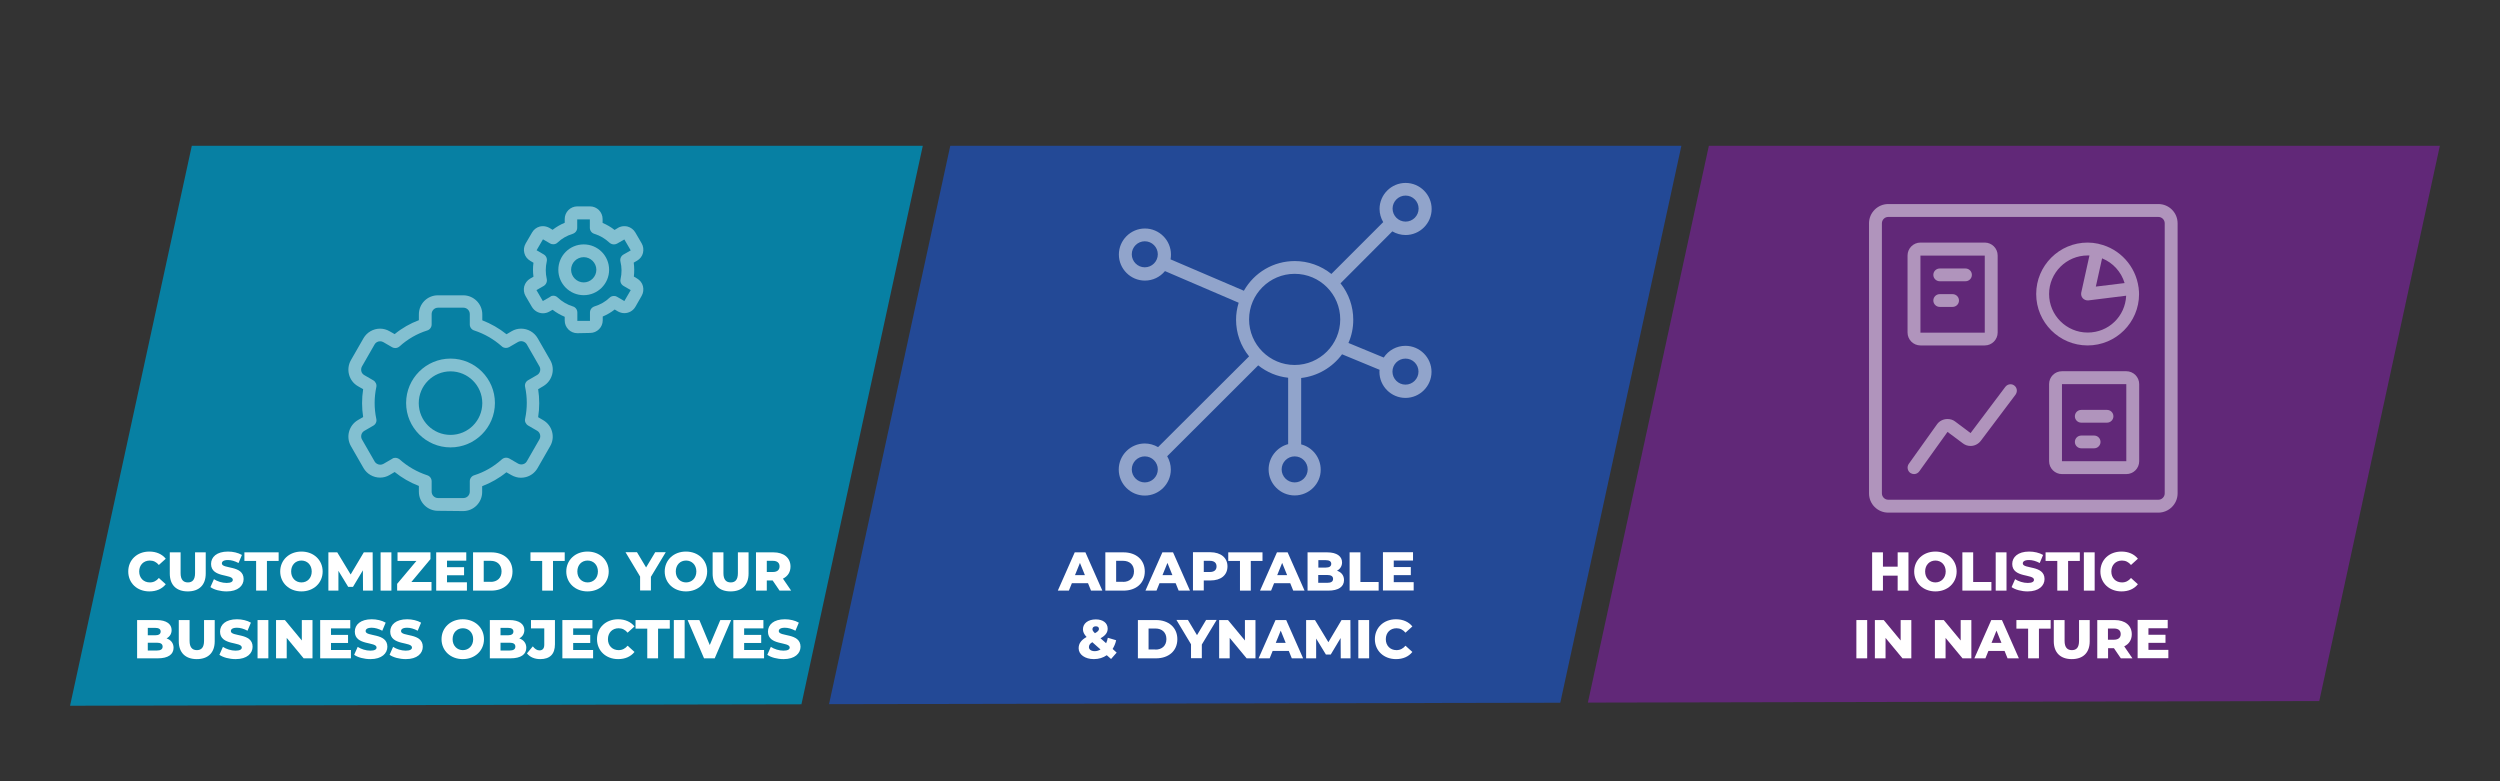 <?xml version="1.0" encoding="UTF-8"?> <svg xmlns="http://www.w3.org/2000/svg" xmlns:xlink="http://www.w3.org/1999/xlink" version="1.1" id="Layer_1" x="0px" y="0px" viewBox="0 0 1920 600" style="enable-background:new 0 0 1920 600;" xml:space="preserve"><rect x="0" y="0" width="1920" height="600" fill="#333333" stroke="none"/> <style type="text/css"> .st0{fill:#0780A3;} .st1{fill:#234996;} .st2{fill:#612878;} .st3{enable-background:new ;} .st4{fill:#FFFFFF;} .st5{opacity:0.5;} </style> <g> <polygon class="st0" points="147.3,112 53.8,542 615.5,540.9 708.7,112 "></polygon> </g> <g> <polygon class="st1" points="729.8,112 636.7,540.8 1198.3,539.7 1291.3,112 "></polygon> </g> <g> <polygon class="st2" points="1312.4,112 1219.5,539.6 1781.2,538.4 1873.8,112 "></polygon> </g> <g class="st3"> <path class="st4" d="M98.5,438.9c0-8.9,6.8-15.3,16.2-15.3c5.4,0,9.8,2,12.6,5.5l-5.3,4.8c-1.8-2.2-4.1-3.4-6.9-3.4 c-4.8,0-8.2,3.4-8.2,8.4c0,5,3.4,8.4,8.2,8.4c2.8,0,5.1-1.2,6.9-3.4l5.3,4.8c-2.9,3.6-7.2,5.5-12.6,5.5 C105.3,454.2,98.5,447.8,98.5,438.9z"></path> </g> <g class="st3"> <path class="st4" d="M130.4,440.5v-16.3h8.3v16c0,5,2.1,7.1,5.6,7.1c3.4,0,5.5-2,5.5-7.1v-16h8.2v16.3c0,8.8-5.1,13.7-13.8,13.7 C135.5,454.2,130.4,449.3,130.4,440.5z"></path> </g> <g class="st3"> <path class="st4" d="M161.6,450.9l2.7-6.1c2.6,1.7,6.3,2.9,9.7,2.9c3.4,0,4.8-1,4.8-2.4c0-4.7-16.7-1.3-16.7-12.2 c0-5.3,4.3-9.5,13-9.5c3.8,0,7.8,0.9,10.7,2.6l-2.6,6.2c-2.8-1.5-5.6-2.3-8.1-2.3c-3.5,0-4.7,1.2-4.7,2.6c0,4.5,16.7,1.1,16.7,12 c0,5.1-4.3,9.5-13,9.5C169.2,454.2,164.4,452.9,161.6,450.9z"></path> <path class="st4" d="M196.7,430.8h-9v-6.6H214v6.6h-9v22.8h-8.3V430.8z"></path> </g> <g class="st3"> <path class="st4" d="M215.2,438.9c0-8.8,6.9-15.3,16.3-15.3c9.4,0,16.3,6.5,16.3,15.3c0,8.8-6.9,15.3-16.3,15.3 C222.1,454.2,215.2,447.7,215.2,438.9z M239.4,438.9c0-5.1-3.5-8.4-7.9-8.4c-4.5,0-7.9,3.3-7.9,8.4c0,5.1,3.5,8.4,7.9,8.4 C236,447.3,239.4,444,239.4,438.9z"></path> <path class="st4" d="M278.8,453.6l-0.1-15.6l-7.6,12.7h-3.7l-7.5-12.3v15.2h-7.7v-29.4h6.8l10.3,17l10.1-17h6.8l0.1,29.4H278.8z"></path> <path class="st4" d="M292.3,424.2h8.3v29.4h-8.3V424.2z"></path> <path class="st4" d="M331.4,447v6.6H305v-5.2l14.8-17.6h-14.5v-6.6h25.3v5.2L315.9,447H331.4z"></path> <path class="st4" d="M358.6,447.2v6.4H335v-29.4h23.1v6.4h-14.8v5h13.1v6.2h-13.1v5.4H358.6z"></path> <path class="st4" d="M363.3,424.2h13.9c9.7,0,16.4,5.7,16.4,14.7c0,9-6.7,14.7-16.4,14.7h-13.9V424.2z M376.8,446.9 c5,0,8.4-3,8.4-8.1c0-5.1-3.4-8.1-8.4-8.1h-5.3v16.1H376.8z"></path> </g> <g class="st3"> <path class="st4" d="M416.4,430.8h-9v-6.6h26.3v6.6h-9v22.8h-8.3V430.8z"></path> </g> <g class="st3"> <path class="st4" d="M434.9,438.9c0-8.8,6.9-15.3,16.3-15.3s16.3,6.5,16.3,15.3c0,8.8-6.9,15.3-16.3,15.3S434.9,447.7,434.9,438.9z M459.2,438.9c0-5.1-3.5-8.4-7.9-8.4c-4.5,0-7.9,3.3-7.9,8.4c0,5.1,3.5,8.4,7.9,8.4C455.7,447.3,459.2,444,459.2,438.9z"></path> </g> <g class="st3"> <path class="st4" d="M499.9,443v10.5h-8.3v-10.7l-11.2-18.7h8.8l7,11.7l7-11.7h8.1L499.9,443z"></path> </g> <g class="st3"> <path class="st4" d="M510.5,438.9c0-8.8,6.9-15.3,16.3-15.3s16.3,6.5,16.3,15.3c0,8.8-6.9,15.3-16.3,15.3S510.5,447.7,510.5,438.9z M534.8,438.9c0-5.1-3.5-8.4-7.9-8.4c-4.5,0-7.9,3.3-7.9,8.4c0,5.1,3.5,8.4,7.9,8.4C531.3,447.3,534.8,444,534.8,438.9z"></path> <path class="st4" d="M547.3,440.5v-16.3h8.3v16c0,5,2.1,7.1,5.6,7.1c3.4,0,5.5-2,5.5-7.1v-16h8.2v16.3c0,8.8-5.1,13.7-13.8,13.7 C552.4,454.2,547.3,449.3,547.3,440.5z"></path> <path class="st4" d="M593.4,445.8h-4.5v7.8h-8.3v-29.4H594c8,0,13.1,4.2,13.1,10.9c0,4.3-2.1,7.5-5.8,9.3l6.3,9.2h-8.9L593.4,445.8 z M593.5,430.7h-4.6v8.6h4.6c3.4,0,5.2-1.6,5.2-4.3C598.7,432.3,596.9,430.7,593.5,430.7z"></path> </g> <g class="st3"> <path class="st4" d="M133.3,497.5c0,5.1-4.2,8.1-12.1,8.1h-15.9v-29.4h15c7.7,0,11.5,3.2,11.5,7.7c0,2.8-1.4,5.1-3.9,6.4 C131.2,491.4,133.3,493.9,133.3,497.5z M113.5,482.2v5.7h5.7c2.8,0,4.2-1,4.2-2.9c0-1.8-1.4-2.8-4.2-2.8H113.5z M124.9,496.6 c0-2-1.5-3-4.4-3h-7v6h7C123.4,499.6,124.9,498.6,124.9,496.6z"></path> <path class="st4" d="M137.3,492.5v-16.3h8.3v16c0,5,2.1,7.1,5.6,7.1c3.4,0,5.5-2,5.5-7.1v-16h8.2v16.3c0,8.8-5.1,13.7-13.8,13.7 C142.5,506.2,137.3,501.3,137.3,492.5z"></path> <path class="st4" d="M168.5,502.9l2.7-6.1c2.6,1.7,6.3,2.9,9.7,2.9c3.4,0,4.8-1,4.8-2.4c0-4.7-16.7-1.3-16.7-12.2 c0-5.3,4.3-9.5,13-9.5c3.8,0,7.8,0.9,10.7,2.6l-2.6,6.2c-2.8-1.5-5.6-2.3-8.1-2.3c-3.5,0-4.7,1.2-4.7,2.6c0,4.5,16.7,1.1,16.7,12 c0,5.1-4.3,9.5-13,9.5C176.1,506.2,171.3,504.9,168.5,502.9z"></path> <path class="st4" d="M197.8,476.2h8.3v29.4h-8.3V476.2z"></path> <path class="st4" d="M240,476.2v29.4h-6.8l-13-15.7v15.7H212v-29.4h6.8l13,15.7v-15.7H240z"></path> <path class="st4" d="M269.5,499.2v6.4h-23.6v-29.4h23.1v6.4h-14.8v5h13.1v6.2h-13.1v5.4H269.5z"></path> <path class="st4" d="M272,502.9l2.7-6.1c2.6,1.7,6.3,2.9,9.7,2.9c3.4,0,4.8-1,4.8-2.4c0-4.7-16.7-1.3-16.7-12.2 c0-5.3,4.3-9.5,13-9.5c3.8,0,7.8,0.9,10.7,2.6l-2.6,6.2c-2.8-1.5-5.6-2.3-8.1-2.3c-3.5,0-4.7,1.2-4.7,2.6c0,4.5,16.7,1.1,16.7,12 c0,5.1-4.3,9.5-13,9.5C279.6,506.2,274.8,504.9,272,502.9z"></path> <path class="st4" d="M299.2,502.9l2.7-6.1c2.6,1.7,6.3,2.9,9.7,2.9c3.4,0,4.8-1,4.8-2.4c0-4.7-16.7-1.3-16.7-12.2 c0-5.3,4.3-9.5,13-9.5c3.8,0,7.8,0.9,10.7,2.6l-2.6,6.2c-2.8-1.5-5.6-2.3-8.1-2.3c-3.5,0-4.7,1.2-4.7,2.6c0,4.5,16.7,1.1,16.7,12 c0,5.1-4.3,9.5-13,9.5C306.8,506.2,302,504.9,299.2,502.9z"></path> <path class="st4" d="M339.1,490.9c0-8.8,6.9-15.3,16.3-15.3s16.3,6.5,16.3,15.3c0,8.8-6.9,15.3-16.3,15.3S339.1,499.7,339.1,490.9z M363.4,490.9c0-5.1-3.5-8.4-7.9-8.4c-4.5,0-7.9,3.3-7.9,8.4c0,5.1,3.5,8.4,7.9,8.4C359.9,499.3,363.4,496,363.4,490.9z"></path> <path class="st4" d="M404.2,497.5c0,5.1-4.2,8.1-12.1,8.1h-15.9v-29.4h15c7.7,0,11.5,3.2,11.5,7.7c0,2.8-1.4,5.1-3.9,6.4 C402.1,491.4,404.2,493.9,404.2,497.5z M384.4,482.2v5.7h5.7c2.8,0,4.2-1,4.2-2.9c0-1.8-1.4-2.8-4.2-2.8H384.4z M395.8,496.6 c0-2-1.5-3-4.4-3h-7v6h7C394.3,499.6,395.8,498.6,395.8,496.6z"></path> <path class="st4" d="M404.7,501.8l4.5-5.4c1.6,2,3.2,3.1,5.1,3.1c2.4,0,3.7-1.5,3.7-4.3v-12.6h-10.2v-6.4h18.4v18.6 c0,7.6-3.9,11.4-11.3,11.4C410.6,506.2,407,504.7,404.7,501.8z"></path> </g> <g class="st3"> <path class="st4" d="M455.5,499.2v6.4h-23.6v-29.4h23.1v6.4h-14.8v5h13.1v6.2h-13.1v5.4H455.5z"></path> </g> <g class="st3"> <path class="st4" d="M458.5,490.9c0-8.9,6.8-15.3,16.2-15.3c5.4,0,9.8,2,12.6,5.5l-5.3,4.8c-1.8-2.2-4.1-3.4-6.9-3.4 c-4.8,0-8.2,3.4-8.2,8.4c0,5,3.4,8.4,8.2,8.4c2.8,0,5.1-1.2,6.9-3.4l5.3,4.8c-2.9,3.6-7.2,5.5-12.6,5.5 C465.4,506.2,458.5,499.8,458.5,490.9z"></path> </g> <g class="st3"> <path class="st4" d="M497.1,482.8h-9v-6.6h26.3v6.6h-9v22.8h-8.3V482.8z"></path> </g> <g class="st3"> <path class="st4" d="M517.5,476.2h8.3v29.4h-8.3V476.2z"></path> </g> <g class="st3"> <path class="st4" d="M561.5,476.2l-12.6,29.4h-8.2l-12.6-29.4h9l8,19.2l8.1-19.2H561.5z"></path> </g> <g class="st3"> <path class="st4" d="M586.8,499.2v6.4h-23.6v-29.4h23.1v6.4h-14.8v5h13.1v6.2h-13.1v5.4H586.8z"></path> <path class="st4" d="M589.3,502.9l2.7-6.1c2.6,1.7,6.3,2.9,9.7,2.9c3.4,0,4.8-1,4.8-2.4c0-4.7-16.7-1.3-16.7-12.2 c0-5.3,4.3-9.5,13-9.5c3.8,0,7.8,0.9,10.7,2.6l-2.6,6.2c-2.8-1.5-5.6-2.3-8.1-2.3c-3.5,0-4.7,1.2-4.7,2.6c0,4.5,16.7,1.1,16.7,12 c0,5.1-4.3,9.5-13,9.5C596.9,506.2,592.1,504.9,589.3,502.9z"></path> </g> <g class="st3"> <path class="st4" d="M835.6,447.9h-12.4l-2.3,5.7h-8.5l13-29.4h8.2l13,29.4h-8.7L835.6,447.9z M833.2,441.7l-3.8-9.4l-3.8,9.4 H833.2z"></path> </g> <g class="st3"> <path class="st4" d="M848.9,424.2h13.9c9.7,0,16.4,5.7,16.4,14.7c0,9-6.7,14.7-16.4,14.7h-13.9V424.2z M862.5,446.9 c5,0,8.4-3,8.4-8.1c0-5.1-3.4-8.1-8.4-8.1h-5.3v16.1H862.5z"></path> </g> <g class="st3"> <path class="st4" d="M902.9,447.9h-12.4l-2.3,5.7h-8.5l13-29.4h8.2l13,29.4h-8.7L902.9,447.9z M900.4,441.7l-3.8-9.4l-3.8,9.4 H900.4z"></path> </g> <g class="st3"> <path class="st4" d="M942.7,435c0,6.7-5,10.8-13.1,10.8h-5.1v7.7h-8.3v-29.4h13.4C937.6,424.2,942.7,428.3,942.7,435z M934.3,435 c0-2.7-1.7-4.3-5.2-4.3h-4.6v8.6h4.6C932.6,439.3,934.3,437.7,934.3,435z"></path> </g> <g class="st3"> <path class="st4" d="M952.3,430.8h-9v-6.6h26.3v6.6h-9v22.8h-8.3V430.8z"></path> </g> <g class="st3"> <path class="st4" d="M990.9,447.9h-12.4l-2.3,5.7h-8.5l13-29.4h8.2l13,29.4h-8.7L990.9,447.9z M988.5,441.7l-3.8-9.4l-3.8,9.4 H988.5z"></path> <path class="st4" d="M1032.2,445.5c0,5.1-4.2,8.1-12.1,8.1h-15.9v-29.4h15c7.7,0,11.5,3.2,11.5,7.7c0,2.8-1.4,5.1-3.9,6.4 C1030.1,439.4,1032.2,441.9,1032.2,445.5z M1012.5,430.2v5.7h5.7c2.8,0,4.2-1,4.2-2.9c0-1.8-1.4-2.8-4.2-2.8H1012.5z M1023.8,444.6 c0-2-1.5-3-4.4-3h-7v6h7C1022.3,447.6,1023.8,446.6,1023.8,444.6z"></path> <path class="st4" d="M1036.5,424.2h8.3V447h14v6.6h-22.3V424.2z"></path> <path class="st4" d="M1085.7,447.1v6.4h-23.6v-29.4h23.1v6.4h-14.8v5h13.1v6.2h-13.1v5.4H1085.7z"></path> </g> <g class="st3"> <path class="st4" d="M853.3,506.1l-3.3-2.9c-2.7,1.9-6.1,3-9.9,3c-6.8,0-11.7-3.5-11.7-8.3c0-3.7,1.9-6.3,6.1-8.7 c-1.9-2-2.8-3.9-2.8-5.9c0-4.5,3.9-7.6,9.9-7.6c5.4,0,9.1,2.7,9.1,7.1c0,3-1.7,5.3-5.5,7.4l4.3,3.8c0.6-1.3,1-2.6,1.3-4.2l6.4,1.9 c-0.5,2.5-1.5,4.7-2.7,6.7l3.1,2.8L853.3,506.1z M845.2,498.8l-6.3-5.6c-1.9,1.1-2.6,2.3-2.6,3.8c0,1.8,1.7,3.1,4.5,3.1 C842.3,500.1,843.9,499.6,845.2,498.8z M839,483.2c0,0.9,0.4,1.6,1.9,3.1c2.3-1.2,3.1-2.2,3.1-3.3c0-1.2-0.8-2-2.4-2 C839.9,481,839,481.9,839,483.2z"></path> </g> <g class="st3"> <path class="st4" d="M873.9,476.2h13.9c9.7,0,16.4,5.7,16.4,14.7c0,9-6.7,14.7-16.4,14.7h-13.9V476.2z M887.4,498.9 c5,0,8.4-3,8.4-8.1c0-5.1-3.4-8.1-8.4-8.1h-5.3v16.1H887.4z"></path> </g> <g class="st3"> <path class="st4" d="M923,495v10.5h-8.3v-10.7l-11.2-18.7h8.8l7,11.7l7-11.7h8.1L923,495z"></path> </g> <g class="st3"> <path class="st4" d="M964.2,476.2v29.4h-6.8l-13-15.7v15.7h-8.1v-29.4h6.8l13,15.7v-15.7H964.2z"></path> <path class="st4" d="M989.8,499.9h-12.4l-2.3,5.7h-8.5l13-29.4h8.2l13,29.4h-8.7L989.8,499.9z M987.4,493.7l-3.8-9.4l-3.8,9.4 H987.4z"></path> <path class="st4" d="M1029.7,505.6l-0.1-15.6l-7.6,12.7h-3.7l-7.5-12.3v15.2h-7.7v-29.4h6.8l10.3,17l10.1-17h6.8l0.1,29.4H1029.7z"></path> <path class="st4" d="M1043.2,476.2h8.3v29.4h-8.3V476.2z"></path> <path class="st4" d="M1055.9,490.9c0-8.9,6.8-15.3,16.2-15.3c5.4,0,9.8,2,12.6,5.5l-5.3,4.8c-1.8-2.2-4.1-3.4-6.9-3.4 c-4.8,0-8.2,3.4-8.2,8.4c0,5,3.4,8.4,8.2,8.4c2.8,0,5.1-1.2,6.9-3.4l5.3,4.8c-2.9,3.6-7.2,5.5-12.6,5.5 C1062.8,506.2,1055.9,499.8,1055.9,490.9z"></path> </g> <g> <g> <path class="st4" d="M1465.7,424.2v29.4h-8.3v-11.5h-11.3v11.5h-8.3v-29.4h8.3v11h11.3v-11H1465.7z"></path> </g> <g> <path class="st4" d="M1470.1,438.9c0-8.8,6.9-15.3,16.3-15.3s16.3,6.5,16.3,15.3s-6.9,15.3-16.3,15.3S1470.1,447.7,1470.1,438.9z M1494.3,438.9c0-5.1-3.5-8.4-7.9-8.4s-7.9,3.3-7.9,8.4s3.5,8.4,7.9,8.4S1494.3,443.9,1494.3,438.9z"></path> </g> <g> <path class="st4" d="M1507.1,424.2h8.3V447h14v6.6h-22.3V424.2z"></path> </g> <g> <path class="st4" d="M1532.7,424.2h8.3v29.4h-8.3V424.2z"></path> </g> <g> <path class="st4" d="M1544.9,450.9l2.7-6.1c2.6,1.7,6.3,2.9,9.7,2.9s4.8-1,4.8-2.4c0-4.7-16.7-1.3-16.7-12.2c0-5.2,4.3-9.5,13-9.5 c3.8,0,7.8,0.9,10.7,2.6l-2.6,6.2c-2.8-1.5-5.6-2.3-8.2-2.3c-3.5,0-4.8,1.2-4.8,2.6c0,4.5,16.7,1.1,16.7,12c0,5.1-4.3,9.5-13,9.5 C1552.5,454.2,1547.7,452.9,1544.9,450.9L1544.9,450.9z"></path> </g> <g> <path class="st4" d="M1580,430.8h-9v-6.6h26.3v6.6h-9v22.8h-8.3V430.8z"></path> </g> <g> <path class="st4" d="M1600.4,424.2h8.3v29.4h-8.3V424.2z"></path> </g> <g> <path class="st4" d="M1613.1,438.9c0-9,6.8-15.3,16.2-15.3c5.4,0,9.8,2,12.6,5.5l-5.3,4.8c-1.8-2.2-4.1-3.4-6.9-3.4 c-4.8,0-8.2,3.4-8.2,8.4s3.4,8.4,8.2,8.4c2.8,0,5.1-1.2,6.9-3.4l5.3,4.8c-2.9,3.6-7.2,5.5-12.6,5.5 C1620,454.2,1613.1,447.8,1613.1,438.9z"></path> </g> <g> <path class="st4" d="M1425.7,476.2h8.3v29.4h-8.3V476.2z"></path> </g> <g> <path class="st4" d="M1467.9,476.2v29.4h-6.8l-13-15.7v15.7h-8.2v-29.4h6.8l13,15.7v-15.7H1467.9z"></path> </g> <g> <path class="st4" d="M1514,476.2v29.4h-6.8l-13-15.7v15.7h-8.2v-29.4h6.8l13,15.7v-15.7H1514z"></path> </g> <g> <path class="st4" d="M1539.5,499.9h-12.4l-2.3,5.7h-8.5l13-29.4h8.2l13,29.4h-8.7L1539.5,499.9L1539.5,499.9z M1537.1,493.7 l-3.8-9.4l-3.8,9.4H1537.1z"></path> </g> <g> <path class="st4" d="M1557.6,482.8h-9v-6.6h26.3v6.6h-9v22.8h-8.3V482.8z"></path> </g> <g> <path class="st4" d="M1577.3,492.5v-16.3h8.3v16c0,5,2.1,7.1,5.6,7.1s5.5-2,5.5-7.1v-16h8.2v16.3c0,8.8-5.1,13.7-13.8,13.7 S1577.3,501.2,1577.3,492.5z"></path> </g> <g> <path class="st4" d="M1623.5,497.8h-4.5v7.8h-8.3v-29.4h13.4c8,0,13.1,4.2,13.1,10.9c0,4.3-2.1,7.5-5.8,9.3l6.3,9.2h-8.9 L1623.5,497.8L1623.5,497.8z M1623.5,482.7h-4.6v8.6h4.6c3.4,0,5.2-1.6,5.2-4.3S1627,482.7,1623.5,482.7z"></path> </g> <g> <path class="st4" d="M1665.3,499.1v6.4h-23.6v-29.4h23.1v6.4h-14.8v5h13.1v6.2h-13.1v5.4L1665.3,499.1L1665.3,499.1z"></path> </g> </g> <g class="st5"> <g> <path class="st4" d="M346,343.6c-18.8,0-34.1-15.3-34.1-34.1s15.3-34.1,34.1-34.1s34.1,15.3,34.1,34.1S364.8,343.6,346,343.6z M346,285.2c-13.4,0-24.4,10.9-24.4,24.4s10.9,24.4,24.4,24.4s24.4-10.9,24.4-24.4S359.4,285.2,346,285.2z"></path> </g> <g> <path class="st4" d="M336.3,392.3c-8,0-14.6-6.5-14.6-14.6v-4.5c-6.8-2.6-13-6.2-18.6-10.7l-3.9,2.3c-2.2,1.3-4.7,2-7.3,2 c-5.2,0-10.1-2.8-12.7-7.3l-9.7-16.9c-4-7-1.6-15.9,5.4-20l4-2.3c-1.1-7.1-1.1-14.3,0-21.4l-4-2.3c-7-4-9.4-13-5.4-20l9.7-16.9 c2.6-4.5,7.5-7.3,12.7-7.3c2.5,0,5.1,0.7,7.3,2l3.9,2.2c5.6-4.6,11.9-8.2,18.6-10.7v-4.5c0-8.1,6.5-14.6,14.6-14.6h19.5 c8,0,14.6,6.6,14.6,14.6v4.6c6.7,2.6,13,6.2,18.6,10.7l3.9-2.3c2.2-1.3,4.7-2,7.3-2c5.2,0,10.1,2.8,12.7,7.3l9.7,16.9 c4,7,1.6,15.9-5.4,20l-3.9,2.3c1.1,7.1,1.1,14.3,0,21.5l3.9,2.3c3.4,2,5.8,5.1,6.8,8.9s0.5,7.7-1.5,11.1l-9.7,16.9 c-2,3.4-5.1,5.8-8.9,6.8c-1.2,0.3-2.5,0.5-3.8,0.5c-2.5,0-5-0.7-7.3-2l-3.9-2.2c-5.6,4.6-11.9,8.1-18.6,10.7v4.5 c0,8-6.5,14.6-14.6,14.6L336.3,392.3L336.3,392.3z M303.6,351.6c1.2,0,2.4,0.5,3.3,1.2c6.2,5.5,13.3,9.6,21.2,12.2 c2,0.6,3.4,2.5,3.4,4.6v8c0,2.7,2.2,4.9,4.9,4.9h19.5c2.7,0,4.9-2.2,4.9-4.9v-8c0-2.1,1.4-4,3.4-4.6c7.9-2.5,15-6.6,21.2-12.2 c0.9-0.8,2.1-1.3,3.3-1.3c0.9,0,1.7,0.2,2.4,0.6l6.9,4c0.7,0.4,1.6,0.6,2.4,0.6c1.7,0,3.4-0.9,4.2-2.4l9.7-16.9 c1.3-2.3,0.5-5.3-1.8-6.6l-6.9-4c-1.8-1.1-2.8-3.2-2.3-5.2c1.7-8.1,1.7-16.3,0-24.4c-0.5-2.1,0.5-4.2,2.3-5.2l6.9-4 c2.3-1.3,3.1-4.3,1.8-6.6l-9.7-16.9c-0.6-1.1-1.7-1.9-3-2.3c-0.4-0.1-0.9-0.2-1.3-0.2c-0.8,0-1.7,0.2-2.4,0.6l-6.9,4 c-0.7,0.4-1.6,0.6-2.4,0.6c-1.2,0-2.4-0.4-3.2-1.2c-6.2-5.5-13.3-9.6-21.2-12.2c-2-0.6-3.4-2.5-3.4-4.6v-8c0-2.7-2.2-4.9-4.9-4.9 h-19.5c-2.7,0-4.9,2.2-4.9,4.9v8c0,2.1-1.4,4-3.4,4.6c-7.9,2.5-15,6.6-21.2,12.2c-0.9,0.8-2.1,1.3-3.3,1.3c-0.9,0-1.7-0.2-2.4-0.6 l-6.9-4c-0.7-0.4-1.6-0.6-2.4-0.6c-1.7,0-3.4,0.9-4.2,2.4l-9.7,16.9c-0.6,1.1-0.8,2.4-0.5,3.7c0.3,1.3,1.1,2.3,2.3,3l6.9,4 c1.8,1.1,2.8,3.2,2.3,5.2c-1.7,8.1-1.7,16.3,0,24.4c0.5,2.1-0.5,4.2-2.3,5.2l-6.9,4c-2.3,1.3-3.1,4.3-1.8,6.6l9.7,16.9 c0.6,1.1,1.7,1.9,3,2.3c0.4,0.1,0.9,0.2,1.3,0.2c0.8,0,1.7-0.2,2.4-0.6l6.9-4C301.9,351.8,302.7,351.6,303.6,351.6L303.6,351.6z"></path> </g> <g> <path class="st4" d="M448.3,226.7c-10.7,0-19.5-8.7-19.5-19.5s8.7-19.5,19.5-19.5s19.5,8.7,19.5,19.5S459,226.7,448.3,226.7z M448.3,197.5c-5.4,0-9.7,4.4-9.7,9.7s4.4,9.7,9.7,9.7s9.7-4.4,9.7-9.7S453.6,197.5,448.3,197.5z"></path> </g> <g> <path class="st4" d="M443.4,255.9c-5.4,0-9.7-4.4-9.7-9.7v-2.9c-3.3-1.4-6.5-3.2-9.3-5.4l-2.5,1.4c-1.6,0.9-3.2,1.3-4.9,1.3 c-3.5,0-6.7-1.9-8.5-4.9l-4.9-8.4c-1.3-2.2-1.6-4.9-1-7.4c0.7-2.5,2.3-4.6,4.5-5.9l2.6-1.5c-0.5-3.6-0.5-7.1,0-10.7l-2.5-1.5 c-2.2-1.3-3.9-3.4-4.5-5.9c-0.7-2.5-0.3-5.1,1-7.4l4.9-8.4c1.3-2.3,3.4-3.9,5.9-4.6c0.8-0.2,1.7-0.3,2.5-0.3 c1.7,0,3.4,0.5,4.9,1.3l2.5,1.5c2.8-2.2,5.9-4,9.3-5.4v-2.9c0-5.4,4.4-9.7,9.7-9.7h9.7c5.4,0,9.7,4.4,9.7,9.7v3 c3.3,1.4,6.4,3.2,9.2,5.4l2.5-1.5c0,0,0.2-0.1,0.3-0.2c1.3-0.7,2.9-1.2,4.6-1.2c0.9,0,1.7,0.1,2.6,0.3c2.5,0.7,4.6,2.3,5.9,4.5 l4.9,8.4c1.3,2.2,1.6,4.9,1,7.4s-2.3,4.6-4.5,5.9l-2.6,1.5c0.5,3.6,0.5,7.1,0.1,10.7l2.5,1.5c2.2,1.3,3.9,3.4,4.5,5.9 s0.3,5.1-1,7.4l-4.8,8.4c-1.8,3.1-5,4.9-8.5,4.9l0,0c-1.7,0-3.4-0.5-4.9-1.3l-2.5-1.5c-2.8,2.2-5.9,4-9.2,5.4v2.9 c0,5.4-4.4,9.7-9.7,9.7L443.4,255.9L443.4,255.9z M424.9,227.1c1.3,0,2.5,0.5,3.4,1.4c3.3,3.1,7.3,5.5,11.6,6.8 c2.1,0.6,3.5,2.5,3.5,4.7v6.4h9.7v-6.4c0-2.2,1.4-4,3.5-4.7c4.3-1.3,8.4-3.6,11.6-6.7c0.9-0.9,2.1-1.3,3.4-1.3 c0.9,0,1.7,0.2,2.4,0.7l5.5,3.2l4.9-8.4l-5.5-3.2c-1.9-1.1-2.8-3.2-2.3-5.3c1-4.4,1-9-0.1-13.4c-0.5-2.1,0.4-4.3,2.3-5.4l5.6-3.2 l-4.9-8.4l-5.6,3.2c-0.7,0.4-1.6,0.6-2.4,0.6c-1.3,0-2.5-0.5-3.4-1.3c-3.3-3.1-7.3-5.5-11.6-6.8c-2.1-0.6-3.5-2.5-3.5-4.7v-6.4 h-9.7v6.4c0,2.2-1.4,4-3.5,4.7c-4.3,1.3-8.4,3.6-11.6,6.7c-0.9,0.9-2.1,1.3-3.3,1.3c-0.9,0-1.7-0.2-2.4-0.6l-5.5-3.2l-4.9,8.4 l5.5,3.2c1.9,1.1,2.8,3.3,2.3,5.4c-1,4.4-1,9,0,13.4c0.5,2.1-0.5,4.3-2.3,5.4l-5.6,3.2l4.9,8.4l5.6-3.2 C423.2,227.3,424.1,227.1,424.9,227.1L424.9,227.1z"></path> </g> </g> <g class="st5"> <g> <path class="st4" d="M994.3,380.5c-11,0-20-9-20-20c0-9.1,6.3-17.1,15-19.4v-51c-8.5-0.9-16.3-4.2-23-9.5l-69.9,69.8 c1.8,3.1,2.8,6.6,2.8,10.2c0,11-9,20-20,20s-20-9-20-20s9-20,20-20c3.6,0,7.1,1,10.2,2.8l69.9-69.7c-6.5-8-10-17.9-10-28.2 c0-4.4,0.7-8.7,2-13l-56.6-24.3c-3.8,4.6-9.4,7.3-15.4,7.3c-11,0-20-9-20-20s9-20,20-20s20,9,20,20c0,1.2-0.1,2.5-0.3,3.7 l56.3,24.1c8-14.1,22.8-22.8,39.1-22.8c10.2,0,20.1,3.5,28.1,9.9l39.8-39.8c-1.8-3.1-2.8-6.6-2.8-10.1c0-11,9-20,20-20s20,9,20,20 s-9,20-20,20c-3.6,0-7.1-1-10.2-2.8l-39.8,39.9c6.4,8,9.8,17.8,9.8,28c0,6.2-1.2,12.1-3.7,17.8l27.1,11.2c3.7-5.6,9.9-9,16.7-9 c11,0,20,9,20,20s-9,20-20,20s-20-9-20-20c0-0.5,0-1,0.1-1.6l-28.8-11.9c-7.4,10.1-18.9,16.8-31.4,18.2v51 c8.7,2.2,15,10.2,15,19.4C1014.4,371.5,1005.4,380.5,994.3,380.5L994.3,380.5z M994.3,350.5c-5.5,0-10,4.5-10,10s4.5,10,10,10 s10-4.5,10-10S999.9,350.5,994.3,350.5z M879.2,350.5c-5.5,0-10,4.5-10,10s4.5,10,10,10s10-4.5,10-10S884.7,350.5,879.2,350.5z M1079.4,275.4c-5.5,0-10,4.5-10,10s4.5,10,10,10s10-4.5,10-10S1085,275.4,1079.4,275.4z M994.3,210.3c-19.3,0-35,15.7-35,35 c0,19.3,15.7,35,35,35s35-15.7,35-35S1013.7,210.3,994.3,210.3L994.3,210.3z M879.2,185.3c-5.5,0-10,4.5-10,10s4.5,10,10,10 s10-4.5,10-10S884.7,185.3,879.2,185.3z M1079.5,150.2c-5.5,0-10,4.5-10,10s4.5,10,10,10s10-4.5,10-10S1085,150.2,1079.5,150.2z"></path> </g> </g> <g class="st5"> <g> <path class="st4" d="M1470,364.1c-1,0-2-0.3-2.9-0.9c-2.2-1.6-2.7-4.7-1.2-6.9l21.7-30.4c1.8-2.6,4.9-4.1,8.1-4.1 c2.1,0,4.1,0.6,5.7,1.8l12,9l26.7-35.5c0.9-1.2,2.4-2,3.9-2c1.1,0,2.1,0.3,3,1c1.1,0.8,1.7,2,1.9,3.2c0.2,1.3-0.2,2.6-0.9,3.7 l-26.7,35.5c-1.9,2.5-4.8,4-7.9,4l0,0c-2.2,0-4.2-0.7-5.9-2l-11.8-8.8L1474,362C1473.1,363.3,1471.6,364.1,1470,364.1L1470,364.1z "></path> </g> <g> <path class="st4" d="M1603.3,265.3c-21.8,0-39.5-17.7-39.5-39.5s17.7-39.5,39.5-39.5c2.7,0,5.5,0.3,8.2,0.9c0.1,0,0.2,0,0.3,0.1 c0.1,0,0.2,0.1,0.3,0.1c15.9,3.6,28.1,17,30.3,33.3c0,0.1,0.1,0.2,0.1,0.4c0,0.1,0,0.3,0,0.4c0.2,1.5,0.3,3,0.3,4.4 C1642.8,247.6,1625.1,265.3,1603.3,265.3L1603.3,265.3z M1603.3,196.2c-16.3,0-29.6,13.3-29.6,29.6s13.3,29.6,29.6,29.6 s28.9-12.6,29.6-28.3l-29,3.6c-0.2,0-0.4,0-0.6,0c-1.4,0-2.7-0.6-3.7-1.6c-1.1-1.2-1.5-2.8-1.2-4.4l6.3-28.5 C1604.3,196.2,1603.8,196.2,1603.3,196.2L1603.3,196.2z M1609.6,220.1l22.1-2.7c-2.6-8.6-8.9-15.6-17.3-19L1609.6,220.1 L1609.6,220.1z"></path> </g> <g> <path class="st4" d="M1583.6,364.1c-5.4,0-9.9-4.4-9.9-9.9V295c0-5.5,4.4-9.9,9.9-9.9h49.4c5.4,0,9.9,4.4,9.9,9.9v59.2 c0,5.5-4.4,9.9-9.9,9.9H1583.6z M1583.6,354.2h49.4V295h-49.4V354.2z"></path> </g> <g> <path class="st4" d="M1598.4,324.6c-2.7,0-4.9-2.2-4.9-4.9s2.2-4.9,4.9-4.9h19.8c2.7,0,4.9,2.2,4.9,4.9s-2.2,4.9-4.9,4.9H1598.4z"></path> </g> <g> <path class="st4" d="M1598.4,344.3c-2.7,0-4.9-2.2-4.9-4.9s2.2-4.9,4.9-4.9h9.9c2.7,0,4.9,2.2,4.9,4.9s-2.2,4.9-4.9,4.9H1598.4z"></path> </g> <g> <path class="st4" d="M1474.9,265.3c-5.4,0-9.9-4.4-9.9-9.9v-59.2c0-5.4,4.4-9.9,9.9-9.9h49.4c5.4,0,9.9,4.4,9.9,9.9v59.2 c0,5.4-4.4,9.9-9.9,9.9H1474.9z M1474.9,255.5h49.4v-59.2h-49.4V255.5z"></path> </g> <g> <path class="st4" d="M1489.7,216c-2.7,0-4.9-2.2-4.9-4.9s2.2-4.9,4.9-4.9h19.8c2.7,0,4.9,2.2,4.9,4.9s-2.2,4.9-4.9,4.9H1489.7z"></path> </g> <g> <path class="st4" d="M1489.7,235.7c-2.7,0-4.9-2.2-4.9-4.9s2.2-4.9,4.9-4.9h9.9c2.7,0,4.9,2.2,4.9,4.9s-2.2,4.9-4.9,4.9H1489.7z"></path> </g> <g> <path class="st4" d="M1450.2,393.7c-8.2,0-14.8-6.6-14.8-14.8V171.5c0-8.2,6.7-14.8,14.8-14.8h207.4c8.2,0,14.8,6.6,14.8,14.8 v207.4c0,8.2-6.7,14.8-14.8,14.8H1450.2z M1450.2,166.6c-2.7,0-4.9,2.2-4.9,4.9v207.4c0,2.7,2.2,4.9,4.9,4.9h207.4 c2.7,0,4.9-2.2,4.9-4.9V171.5c0-2.7-2.2-4.9-4.9-4.9L1450.2,166.6L1450.2,166.6z"></path> </g> </g> </svg> 